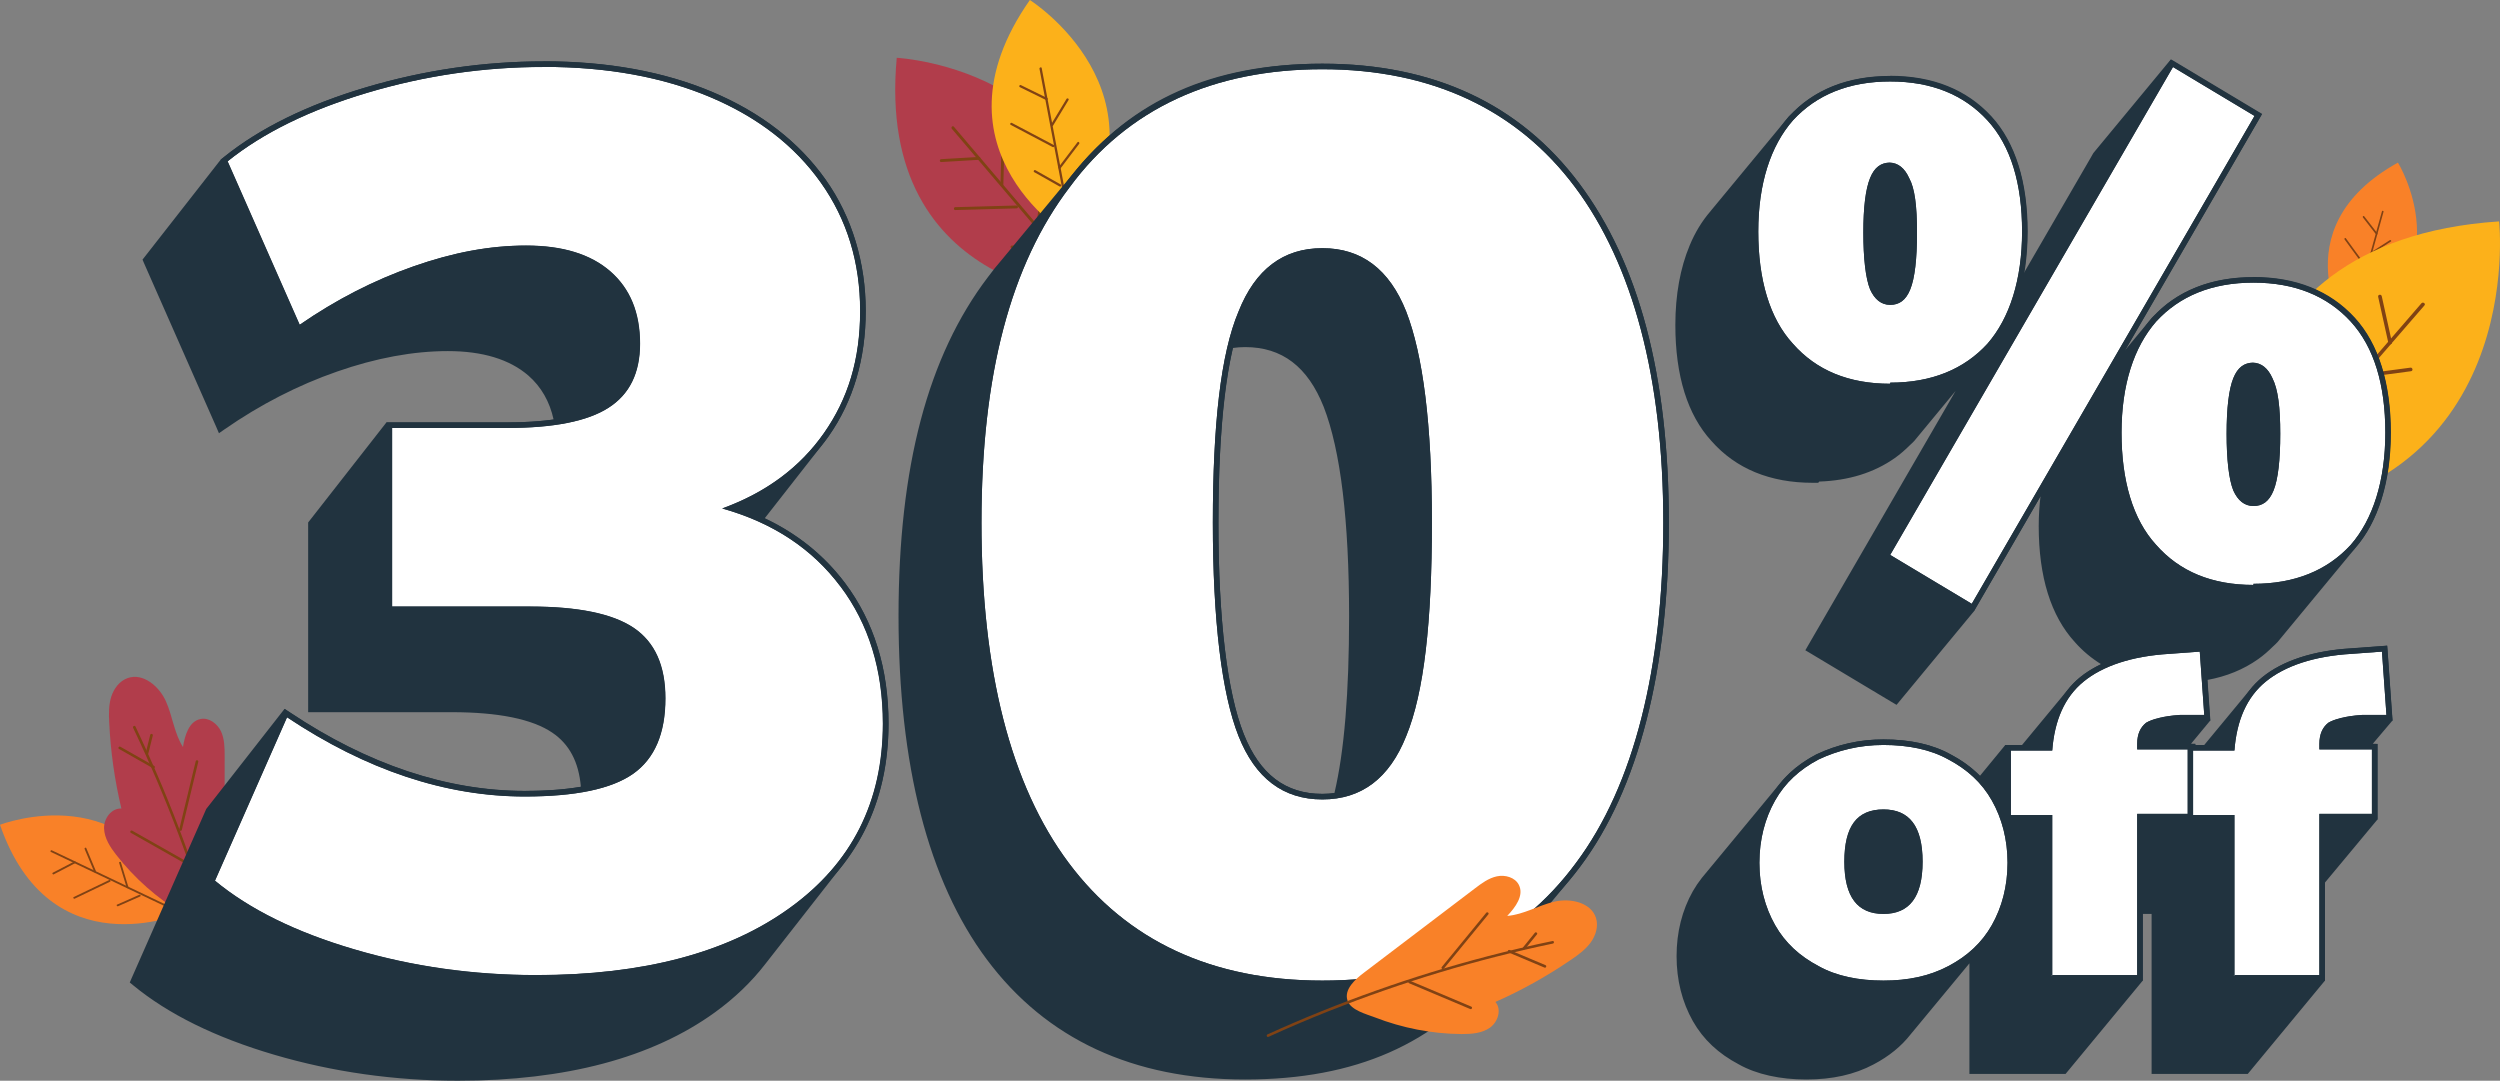 <?xml version="1.0" encoding="utf-8"?>
<svg xmlns="http://www.w3.org/2000/svg" width="192" height="83" viewBox="0 0 192 83" fill="none">
  <rect x="0" y="0" width="192" height="83" fill="#808080" stroke="none"/>
  <g clip-path="url(#clip0_8501_6062)">
    <path d="M68.87 4.439C68.87 4.439 85.995 5.301 84.364 22.961C84.364 22.961 67.179 22.73 68.87 4.439Z" fill="#B13D4B"/>
    <path d="M84.544 23.012C83.077 21.288 81.609 19.555 80.141 17.831C78.673 16.107 77.205 14.374 75.737 12.65C74.913 11.677 74.081 10.704 73.257 9.731C73.162 9.62 73.008 9.782 73.102 9.893C74.57 11.617 76.038 13.35 77.506 15.074C78.974 16.798 80.441 18.531 81.909 20.255L84.39 23.174C84.484 23.285 84.639 23.123 84.544 23.012Z" fill="#804214"/>
    <path d="M78.072 15.782C76.501 15.825 74.93 15.868 73.368 15.91C73.222 15.91 73.231 16.141 73.368 16.132C74.939 16.09 76.51 16.047 78.072 16.004C78.218 16.004 78.21 15.774 78.072 15.782Z" fill="#804214"/>
    <path d="M75.188 12.052C74.218 12.112 73.256 12.163 72.286 12.223C72.141 12.223 72.149 12.453 72.286 12.445C73.256 12.385 74.218 12.334 75.188 12.274C75.334 12.274 75.325 12.044 75.188 12.052Z" fill="#804214"/>
    <path d="M77.059 14.152C77.085 13.162 77.111 12.172 77.136 11.19C77.136 11.045 76.913 11.054 76.913 11.19C76.888 12.18 76.862 13.17 76.836 14.152C76.836 14.297 77.059 14.289 77.059 14.152Z" fill="#804214"/>
    <path d="M80.613 18.855C79.652 18.855 78.682 18.855 77.72 18.855C77.574 18.855 77.583 19.077 77.72 19.077C78.682 19.077 79.652 19.077 80.613 19.077C80.759 19.077 80.75 18.855 80.613 18.855Z" fill="#804214"/>
    <path d="M79.797 17.498C79.926 16.482 80.064 15.466 80.192 14.442C80.21 14.297 79.995 14.246 79.969 14.391C79.841 15.407 79.703 16.422 79.574 17.447C79.557 17.592 79.772 17.643 79.797 17.498Z" fill="#804214"/>
    <path d="M79.094 0C79.094 0 90.296 7.085 82.407 18.36C82.407 18.36 70.922 11.677 79.094 0Z" fill="#FCB11A"/>
    <path d="M82.51 18.462C82.184 16.738 81.858 15.023 81.531 13.298C81.205 11.574 80.879 9.859 80.553 8.134C80.373 7.17 80.184 6.197 80.004 5.232C79.986 5.121 79.815 5.173 79.832 5.284C80.158 7.008 80.484 8.723 80.811 10.448C81.137 12.172 81.463 13.887 81.789 15.612L82.338 18.514C82.356 18.625 82.527 18.573 82.51 18.462Z" fill="#804214"/>
    <path d="M80.931 11.139C79.858 10.576 78.785 10.004 77.712 9.44C77.609 9.389 77.531 9.543 77.626 9.594C78.699 10.157 79.772 10.729 80.845 11.293C80.948 11.344 81.025 11.19 80.931 11.139Z" fill="#804214"/>
    <path d="M80.424 7.528C79.755 7.195 79.076 6.871 78.407 6.538C78.304 6.487 78.227 6.641 78.321 6.692C78.991 7.025 79.669 7.349 80.338 7.682C80.441 7.733 80.519 7.58 80.424 7.528Z" fill="#804214"/>
    <path d="M80.871 9.654C81.265 8.997 81.66 8.339 82.064 7.682C82.124 7.588 81.969 7.503 81.909 7.597C81.514 8.254 81.12 8.911 80.716 9.568C80.656 9.662 80.81 9.748 80.871 9.654Z" fill="#804214"/>
    <path d="M81.463 14.169C80.811 13.802 80.167 13.435 79.514 13.068C79.42 13.017 79.334 13.17 79.428 13.222C80.081 13.589 80.725 13.956 81.377 14.323C81.471 14.374 81.557 14.22 81.463 14.169Z" fill="#804214"/>
    <path d="M81.437 12.948C81.918 12.317 82.399 11.677 82.879 11.045C82.948 10.96 82.819 10.84 82.751 10.925C82.27 11.557 81.789 12.197 81.308 12.829C81.24 12.914 81.368 13.034 81.437 12.948Z" fill="#804214"/>
    <path d="M184.163 12.488C184.163 12.488 189.287 20.81 180.369 25.743C180.369 25.743 174.926 17.6 184.163 12.488Z" fill="#F98128"/>
    <path d="M180.394 25.863C181.081 23.379 181.776 20.895 182.463 18.411C182.661 17.694 182.858 16.986 183.055 16.269C183.081 16.192 182.952 16.149 182.935 16.226C182.248 18.71 181.553 21.194 180.866 23.678C180.669 24.395 180.472 25.103 180.274 25.82C180.248 25.897 180.377 25.94 180.394 25.863Z" fill="#804214"/>
    <path d="M181.742 20.468C181.218 19.743 180.686 19.026 180.163 18.3C180.111 18.232 180.017 18.317 180.06 18.386C180.583 19.111 181.115 19.828 181.639 20.554C181.691 20.622 181.785 20.537 181.742 20.468Z" fill="#804214"/>
    <path d="M182.583 17.916C182.248 17.481 181.905 17.046 181.57 16.61C181.519 16.542 181.424 16.627 181.467 16.696C181.802 17.131 182.145 17.566 182.48 18.002C182.532 18.07 182.626 17.985 182.583 17.916Z" fill="#804214"/>
    <path d="M182.188 19.47C182.669 19.162 183.141 18.855 183.622 18.548C183.691 18.505 183.605 18.403 183.536 18.445C183.055 18.753 182.583 19.06 182.103 19.367C182.034 19.41 182.12 19.512 182.188 19.47Z" fill="#804214"/>
    <path d="M181.107 22.662C180.798 22.21 180.489 21.757 180.171 21.305C180.128 21.236 180.025 21.322 180.068 21.39C180.377 21.843 180.686 22.295 181.004 22.747C181.047 22.816 181.15 22.73 181.107 22.662Z" fill="#804214"/>
    <path d="M181.484 21.843C182.008 21.578 182.532 21.305 183.064 21.04C183.141 21.006 183.081 20.887 183.012 20.921C182.489 21.185 181.965 21.459 181.433 21.723C181.356 21.757 181.416 21.877 181.484 21.843Z" fill="#804214"/>
    <path d="M191.931 17.003C191.931 17.003 194.249 38.248 171.948 39.742C171.948 39.742 168.832 18.548 191.931 17.003Z" fill="#FCB11A"/>
    <path d="M171.913 39.972C173.767 37.821 175.63 35.67 177.484 33.528C179.339 31.377 181.201 29.226 183.055 27.083C184.103 25.871 185.15 24.659 186.197 23.456C186.317 23.319 186.086 23.157 185.965 23.294C184.111 25.445 182.249 27.596 180.394 29.738C178.54 31.88 176.677 34.04 174.823 36.182C173.776 37.394 172.729 38.606 171.682 39.81C171.561 39.947 171.793 40.109 171.913 39.972Z" fill="#804214"/>
    <path d="M179.63 30.575C179.27 28.654 178.901 26.733 178.54 24.804C178.506 24.625 178.231 24.676 178.266 24.856C178.626 26.776 178.995 28.697 179.356 30.626C179.39 30.805 179.665 30.754 179.63 30.575Z" fill="#804214"/>
    <path d="M183.699 26.281C183.442 25.103 183.176 23.925 182.918 22.747C182.875 22.568 182.6 22.619 182.643 22.799C182.901 23.976 183.167 25.154 183.424 26.332C183.467 26.512 183.742 26.46 183.699 26.281Z" fill="#804214"/>
    <path d="M181.459 29.004C182.695 28.842 183.931 28.671 185.167 28.509C185.347 28.483 185.296 28.21 185.116 28.236C183.879 28.398 182.643 28.569 181.407 28.731C181.227 28.756 181.278 29.029 181.459 29.004Z" fill="#804214"/>
    <path d="M176.317 34.313C176.128 33.127 175.939 31.94 175.75 30.754C175.725 30.575 175.441 30.626 175.476 30.805C175.665 31.991 175.853 33.178 176.042 34.364C176.068 34.544 176.351 34.492 176.317 34.313Z" fill="#804214"/>
    <path d="M177.828 33.041C179.124 32.999 180.411 32.964 181.708 32.922C181.888 32.922 181.914 32.632 181.725 32.64C180.429 32.683 179.141 32.717 177.845 32.76C177.665 32.76 177.639 33.05 177.828 33.041Z" fill="#804214"/>
    <path d="M0 63.343C0 63.343 10.258 59.365 13.983 70.137C13.983 70.137 3.854 74.499 0 63.343Z" fill="#F98128"/>
    <path d="M14.112 70.128C11.486 68.882 8.867 67.636 6.241 66.381C5.485 66.023 4.738 65.664 3.983 65.306C3.897 65.263 3.828 65.391 3.914 65.434C6.541 66.68 9.159 67.926 11.786 69.181C12.541 69.539 13.288 69.898 14.043 70.256C14.129 70.299 14.198 70.171 14.112 70.128Z" fill="#804214"/>
    <path d="M8.387 67.585L5.665 68.891C5.58 68.933 5.657 69.053 5.734 69.019C6.644 68.583 7.545 68.148 8.455 67.713C8.541 67.67 8.464 67.551 8.387 67.585Z" fill="#804214"/>
    <path d="M5.717 66.159C5.168 66.45 4.618 66.731 4.06 67.021C3.974 67.064 4.052 67.192 4.129 67.149C4.678 66.859 5.228 66.578 5.786 66.287C5.871 66.245 5.794 66.117 5.717 66.159Z" fill="#804214"/>
    <path d="M7.365 66.893C7.116 66.304 6.867 65.724 6.627 65.135C6.593 65.05 6.464 65.126 6.498 65.203C6.747 65.792 6.996 66.373 7.236 66.962C7.271 67.047 7.4 66.97 7.365 66.893Z" fill="#804214"/>
    <path d="M10.696 68.72C10.129 68.968 9.563 69.224 8.996 69.471C8.91 69.505 8.988 69.633 9.065 69.599C9.631 69.352 10.198 69.096 10.764 68.848C10.85 68.814 10.773 68.686 10.696 68.72Z" fill="#804214"/>
    <path d="M9.863 68.131C9.674 67.499 9.477 66.868 9.288 66.236C9.262 66.151 9.125 66.185 9.151 66.27C9.34 66.902 9.537 67.534 9.726 68.165C9.752 68.251 9.889 68.216 9.863 68.131Z" fill="#804214"/>
    <path d="M8.927 65.656C8.464 65.058 8.018 64.384 7.992 63.624C7.966 62.865 8.558 62.054 9.322 62.096C8.807 59.928 8.49 57.709 8.387 55.481C8.352 54.824 8.344 54.15 8.541 53.518C8.739 52.886 9.176 52.297 9.803 52.076C10.988 51.657 12.224 52.707 12.739 53.851C13.254 54.995 13.374 56.309 14.052 57.368C14.198 56.471 14.516 55.379 15.417 55.217C16.061 55.097 16.687 55.575 16.971 56.164C17.245 56.753 17.254 57.427 17.254 58.076C17.254 61.635 17.254 65.195 17.245 68.754C17.245 69.497 17.168 70.726 16.293 71.025C15.546 71.272 14.584 70.504 13.992 70.145C12.052 68.968 10.327 67.448 8.936 65.664L8.927 65.656Z" fill="#B13D4B"/>
    <path d="M17.932 77.46C17.271 74.533 16.473 71.639 15.563 68.788C14.653 65.963 13.623 63.172 12.473 60.423C11.82 58.87 11.125 57.325 10.404 55.797C10.344 55.678 10.172 55.78 10.224 55.9C11.511 58.597 12.687 61.354 13.735 64.153C14.782 66.936 15.7 69.77 16.499 72.638C16.945 74.251 17.357 75.873 17.735 77.512C17.76 77.64 17.958 77.588 17.932 77.46Z" fill="#804214"/>
    <path d="M14.584 66.304C13.108 65.468 11.631 64.631 10.155 63.795C10.043 63.727 9.94 63.906 10.052 63.966C11.528 64.802 13.005 65.639 14.481 66.475C14.593 66.543 14.696 66.364 14.584 66.304Z" fill="#804214"/>
    <path d="M13.966 63.735C14.387 61.994 14.808 60.253 15.228 58.511C15.262 58.383 15.065 58.332 15.031 58.46C14.61 60.202 14.19 61.943 13.769 63.684C13.735 63.812 13.932 63.863 13.966 63.735Z" fill="#804214"/>
    <path d="M11.846 58.827C10.979 58.332 10.112 57.846 9.245 57.351C9.133 57.282 9.03 57.462 9.142 57.521C10.009 58.016 10.876 58.503 11.743 58.998C11.855 59.066 11.958 58.887 11.846 58.827Z" fill="#804214"/>
    <path d="M11.391 57.871C11.503 57.41 11.623 56.949 11.735 56.489C11.769 56.36 11.571 56.309 11.537 56.437C11.425 56.898 11.305 57.359 11.194 57.82C11.159 57.948 11.357 57.999 11.391 57.871Z" fill="#804214"/>
    <path d="M58.732 39.81C58.732 39.81 58.732 39.81 58.732 39.801L62.981 34.373C63.213 34.091 63.436 33.792 63.651 33.494C65.539 30.796 66.492 27.561 66.492 23.883C66.492 20.204 65.454 16.678 63.402 13.785C61.359 10.9 58.432 8.638 54.715 7.067C51.015 5.505 46.663 4.712 41.77 4.712C37.152 4.712 32.551 5.386 28.096 6.709C23.623 8.041 19.966 9.833 17.211 12.052L16.953 12.257L10.945 19.939L11.073 20.238L16.61 32.794L16.816 33.272L17.245 32.973C19.984 31.07 22.894 29.576 25.89 28.535C28.877 27.493 31.735 26.964 34.396 26.964C37.057 26.964 39.135 27.596 40.577 28.842C41.573 29.712 42.216 30.848 42.517 32.222C41.47 32.367 40.276 32.444 38.946 32.444H29.675L23.666 40.126V54.696H34.688C38.276 54.696 40.877 55.225 42.414 56.267C43.727 57.154 44.448 58.52 44.611 60.423C43.375 60.637 41.95 60.748 40.302 60.748C34.328 60.748 28.259 58.725 22.276 54.73L21.846 54.449L15.838 62.13L15.632 62.6L10.095 75.156L9.966 75.455L10.215 75.659C12.902 77.879 16.55 79.68 21.057 81.003C25.546 82.326 30.293 83 35.169 83C43.453 83 50.088 81.233 54.904 77.751C56.423 76.65 57.711 75.412 58.767 74.046L64.75 66.398C67.067 63.402 68.235 59.775 68.235 55.567C68.235 51.359 67.11 47.739 64.896 44.786C63.299 42.661 61.23 40.996 58.724 39.819L58.732 39.81ZM168.274 57.12H168.6V57.214H169.286L172.763 53.014C173.046 52.648 173.373 52.315 173.733 52.016C175.313 50.727 177.682 49.959 180.583 49.788L182.901 49.617L183.33 49.583L183.364 50.01L183.708 54.884L183.742 55.336L182.231 57.12L182.592 57.129V62.933L178.557 67.781V75.309L172.626 82.479H165.243V70.188H164.565V75.309L158.634 82.479H151.251V73.986L146.762 79.406C146.024 80.354 145.079 81.122 143.895 81.745C142.418 82.531 140.719 82.906 138.719 82.906C136.719 82.906 134.907 82.513 133.542 81.745C131.972 80.917 130.813 79.833 130.014 78.425C129.182 76.948 128.761 75.267 128.761 73.432C128.761 71.597 129.182 69.915 130.014 68.438C130.22 68.08 130.452 67.738 130.701 67.423L136.607 60.287C137.345 59.339 138.298 58.571 139.491 57.94C141.139 57.163 142.83 56.787 144.65 56.787C146.71 56.787 148.462 57.18 149.826 57.948C150.702 58.409 151.432 58.955 152.058 59.587L154.007 57.214H155.294L158.771 53.014C159.054 52.648 159.38 52.315 159.741 52.016C160.213 51.632 160.763 51.299 161.363 51.009C160.617 50.548 159.938 49.984 159.346 49.31C157.509 47.304 156.573 44.308 156.573 40.399C156.573 39.605 156.625 38.845 156.711 38.111L151.801 46.587L151.586 46.963L145.655 54.133L145.277 53.911L139.01 50.155L138.65 49.942L138.856 49.583L150.187 30.028L147.011 33.869C146.908 33.98 146.796 34.083 146.685 34.185C146.324 34.544 145.938 34.885 145.526 35.175C143.929 36.302 141.981 36.908 139.706 36.985V37.01H139.68V37.044H139.654V37.079H139.225C135.937 37.079 133.311 35.995 131.439 33.869C129.602 31.863 128.667 28.867 128.667 24.958C128.667 22.645 129.044 20.579 129.765 18.855C130.177 17.856 130.718 16.969 131.371 16.218C131.396 16.192 131.414 16.166 131.431 16.141L137.354 8.979C137.457 8.86 137.577 8.766 137.689 8.655C138.066 8.271 138.47 7.921 138.907 7.622C140.599 6.453 142.684 5.855 145.139 5.855C148.401 5.855 151.02 6.905 152.925 8.979C154.762 10.985 155.698 13.956 155.698 17.805C155.698 18.923 155.603 19.973 155.44 20.955L160.556 12.129L160.771 11.754L166.703 4.584L167.08 4.806L173.347 8.561L173.707 8.775L173.501 9.133L163.192 26.913L165.252 24.42C165.355 24.301 165.475 24.207 165.587 24.096C165.964 23.712 166.368 23.362 166.806 23.063C168.497 21.894 170.583 21.296 173.038 21.296C176.3 21.296 178.918 22.346 180.823 24.42C182.66 26.426 183.596 29.396 183.596 33.246C183.596 35.602 183.218 37.685 182.497 39.426C182.085 40.433 181.545 41.321 180.892 42.072C180.866 42.097 180.849 42.132 180.832 42.157L174.909 49.319C174.806 49.43 174.694 49.532 174.583 49.634C174.222 49.993 173.836 50.334 173.424 50.624C172.299 51.418 170.986 51.956 169.518 52.221L169.707 54.892L169.741 55.345L168.265 57.129L168.274 57.12ZM120.435 67.721C120.761 67.329 121.078 66.936 121.387 66.518C125.825 60.577 128.169 51.461 128.169 40.143C128.169 28.825 125.86 20.212 121.302 14.109C116.735 7.989 110.091 4.891 101.558 4.891C93.026 4.891 86.948 7.725 82.459 13.281L76.948 19.939C76.579 20.366 76.218 20.81 75.875 21.279C71.256 27.348 69.007 35.867 69.007 47.313C69.007 58.759 71.291 67.662 75.789 73.688C80.356 79.808 87.034 82.906 95.618 82.906C104.202 82.906 110.194 80.132 114.683 74.669L120.426 67.73L120.435 67.721ZM101.558 60.97C98.725 60.97 96.751 59.467 95.523 56.377C94.245 53.168 93.575 47.56 93.575 40.143C93.575 34.296 93.944 29.866 94.682 26.725C94.983 26.682 95.3 26.657 95.626 26.657C98.459 26.657 100.434 28.159 101.661 31.249C102.957 34.586 103.61 39.989 103.61 47.313C103.61 53.219 103.241 57.7 102.485 60.901C102.185 60.944 101.876 60.97 101.558 60.97Z" fill="#21333F"/>
    <path d="M101.558 75.309C93.06 75.309 86.536 72.237 82.072 66.262C77.609 60.287 75.377 51.495 75.377 40.143C75.377 28.791 77.609 20.34 82.158 14.365C86.622 8.305 93.232 5.318 101.558 5.318C109.885 5.318 116.494 8.39 120.958 14.365C125.422 20.34 127.74 29.047 127.74 40.143C127.74 51.239 125.508 60.287 121.044 66.262C116.58 72.322 110.056 75.309 101.558 75.309ZM101.558 19.06C98.554 19.06 96.408 20.682 95.12 23.925C93.747 27.169 93.146 32.632 93.146 40.143C93.146 47.654 93.832 53.288 95.12 56.531C96.408 59.775 98.554 61.396 101.558 61.396C104.563 61.396 106.709 59.775 107.996 56.531C109.37 53.202 109.971 47.739 109.971 40.143C109.971 32.546 109.284 27.254 107.996 23.925C106.709 20.682 104.563 19.06 101.558 19.06Z" fill="white"/>
    <path d="M101.558 5.318C109.885 5.318 116.494 8.39 120.958 14.365C125.422 20.34 127.74 29.047 127.74 40.143C127.74 51.239 125.508 60.287 121.044 66.262C116.58 72.322 110.056 75.309 101.558 75.309C93.06 75.309 86.536 72.237 82.072 66.262C77.609 60.287 75.377 51.495 75.377 40.143C75.377 28.791 77.609 20.34 82.158 14.365C86.622 8.305 93.232 5.318 101.558 5.318ZM101.558 61.396C104.563 61.396 106.709 59.775 107.996 56.531C109.37 53.202 109.971 47.739 109.971 40.143C109.971 32.546 109.284 27.254 107.996 23.925C106.709 20.682 104.563 19.06 101.558 19.06C98.554 19.06 96.408 20.682 95.12 23.925C93.747 27.169 93.146 32.632 93.146 40.143C93.146 47.654 93.832 53.288 95.12 56.531C96.408 59.775 98.554 61.396 101.558 61.396ZM101.558 4.891C92.966 4.891 86.321 7.998 81.815 14.109C77.197 20.17 74.948 28.688 74.948 40.143C74.948 51.598 77.231 60.492 81.729 66.518C86.296 72.638 92.974 75.736 101.558 75.736C110.142 75.736 116.881 72.629 121.387 66.518C125.825 60.586 128.169 51.461 128.169 40.143C128.169 28.825 125.86 20.212 121.302 14.109C116.735 7.989 110.091 4.891 101.558 4.891ZM101.558 60.97C98.725 60.97 96.751 59.467 95.523 56.377C94.253 53.177 93.575 47.56 93.575 40.143C93.575 32.725 94.21 27.177 95.515 24.087C96.743 20.989 98.725 19.487 101.558 19.487C104.391 19.487 106.365 20.989 107.593 24.079C108.88 27.416 109.541 32.819 109.541 40.143C109.541 47.893 108.906 53.202 107.601 56.369C106.374 59.467 104.399 60.97 101.558 60.97Z" fill="#21333F"/>
    <path d="M145.165 42.618L166.883 5.147L173.149 8.903L151.432 46.374L145.165 42.618ZM173.064 44.923C169.887 44.923 167.398 43.898 165.595 41.85C163.793 39.887 162.934 36.899 162.934 33.229C162.934 29.559 163.879 26.657 165.595 24.693C167.398 22.73 169.887 21.706 173.064 21.706C176.24 21.706 178.729 22.73 180.532 24.693C182.334 26.657 183.193 29.559 183.193 33.229C183.193 36.899 182.249 39.887 180.532 41.85C178.729 43.813 176.24 44.837 173.064 44.837V44.923ZM173.064 27.852C172.377 27.852 171.862 28.193 171.518 29.047C171.175 29.9 171.003 31.351 171.003 33.314C171.003 35.278 171.175 36.814 171.518 37.667C171.862 38.436 172.377 38.862 173.064 38.862C173.75 38.862 174.265 38.521 174.609 37.667C174.952 36.814 175.124 35.363 175.124 33.314C175.124 31.266 174.952 29.9 174.523 29.047C174.18 28.278 173.664 27.852 172.978 27.852H173.064ZM145.165 29.473C141.989 29.473 139.5 28.449 137.697 26.401C135.895 24.437 135.036 21.45 135.036 17.78C135.036 14.109 135.98 11.207 137.697 9.244C139.5 7.281 141.989 6.257 145.165 6.257C148.341 6.257 150.831 7.281 152.633 9.244C154.436 11.207 155.295 14.109 155.295 17.78C155.295 21.45 154.35 24.437 152.633 26.401C150.831 28.364 148.341 29.388 145.165 29.388V29.473ZM145.165 12.488C144.479 12.488 143.964 12.829 143.62 13.682C143.277 14.536 143.105 15.902 143.105 17.865C143.105 19.828 143.277 21.365 143.62 22.218C143.964 22.986 144.479 23.413 145.165 23.413C145.852 23.413 146.367 23.072 146.71 22.218C147.054 21.365 147.226 19.913 147.226 17.865C147.226 15.816 147.054 14.451 146.625 13.682C146.281 12.914 145.766 12.488 145.079 12.488H145.165Z" fill="white"/>
    <path d="M166.883 5.147L173.149 8.903L151.432 46.374L145.165 42.618L166.883 5.147ZM145.165 6.257C148.341 6.257 150.831 7.281 152.633 9.244C154.436 11.207 155.295 14.109 155.295 17.78C155.295 21.45 154.35 24.437 152.633 26.401C150.831 28.364 148.341 29.388 145.165 29.388V29.473C141.989 29.473 139.5 28.449 137.697 26.401C135.895 24.437 135.036 21.45 135.036 17.78C135.036 14.109 135.98 11.207 137.697 9.244C139.5 7.281 141.989 6.257 145.165 6.257ZM145.122 12.488C144.461 12.505 143.955 12.846 143.62 13.682C143.277 14.536 143.105 15.902 143.105 17.865C143.105 19.828 143.277 21.365 143.62 22.218C143.964 22.986 144.479 23.413 145.165 23.413C145.852 23.413 146.367 23.072 146.71 22.218C147.054 21.365 147.226 19.913 147.226 17.865C147.226 15.816 147.054 14.451 146.625 13.682C146.29 12.931 145.783 12.505 145.122 12.488C145.14 12.488 145.157 12.488 145.165 12.488H145.08C145.08 12.488 145.105 12.488 145.122 12.488ZM173.064 21.706C176.24 21.706 178.729 22.73 180.532 24.693C182.334 26.657 183.193 29.559 183.193 33.229C183.193 36.899 182.249 39.887 180.532 41.85C178.729 43.813 176.24 44.837 173.064 44.837V44.923C169.887 44.923 167.398 43.898 165.595 41.85C163.793 39.887 162.934 36.899 162.934 33.229C162.934 29.559 163.879 26.657 165.595 24.693C167.398 22.73 169.887 21.706 173.064 21.706ZM173.021 27.852C172.36 27.869 171.853 28.21 171.518 29.047C171.175 29.9 171.003 31.351 171.003 33.314C171.003 35.278 171.175 36.814 171.518 37.667C171.862 38.436 172.377 38.862 173.064 38.862C173.75 38.862 174.265 38.521 174.609 37.667C174.952 36.814 175.124 35.363 175.124 33.314C175.124 31.266 174.952 29.9 174.523 29.047C174.188 28.296 173.682 27.869 173.021 27.852C173.038 27.852 173.055 27.852 173.064 27.852H172.978C172.978 27.852 173.004 27.852 173.021 27.852ZM166.729 4.558L166.514 4.934L144.796 42.405L144.59 42.763L144.951 42.977L151.217 46.732L151.595 46.954L151.809 46.579L173.527 9.107L173.733 8.749L173.373 8.536L167.106 4.78L166.729 4.558ZM145.165 5.83C141.903 5.83 139.285 6.88 137.38 8.954C135.56 11.028 134.607 14.084 134.607 17.78C134.607 21.689 135.543 24.685 137.38 26.691C139.251 28.816 141.878 29.9 145.165 29.9H145.595V29.806C148.659 29.721 151.131 28.671 152.951 26.682C154.771 24.608 155.724 21.527 155.724 17.771C155.724 14.015 154.788 10.951 152.951 8.945C151.045 6.871 148.427 5.821 145.165 5.821V5.83ZM145.165 22.986C144.985 22.986 144.436 22.986 144.015 22.047C143.706 21.288 143.534 19.794 143.534 17.865C143.534 15.936 143.697 14.639 144.015 13.845C144.333 13.051 144.753 12.931 145.114 12.923C145.586 12.94 145.955 13.247 146.23 13.862C146.616 14.562 146.796 15.825 146.796 17.873C146.796 19.922 146.633 21.271 146.316 22.064C145.989 22.884 145.552 22.995 145.165 22.995V22.986ZM173.064 21.279C169.802 21.279 167.183 22.329 165.278 24.403C163.458 26.477 162.505 29.525 162.505 33.229C162.505 37.138 163.441 40.134 165.278 42.14C167.149 44.266 169.776 45.349 173.064 45.349H173.493V45.256C176.557 45.17 179.03 44.12 180.849 42.132C182.669 40.057 183.622 36.976 183.622 33.221C183.622 29.465 182.686 26.401 180.849 24.395C178.944 22.32 176.326 21.271 173.064 21.271V21.279ZM173.064 38.436C172.883 38.436 172.334 38.436 171.913 37.497C171.604 36.737 171.433 35.243 171.433 33.314C171.433 31.385 171.604 29.994 171.913 29.209C172.231 28.415 172.652 28.296 173.012 28.287C173.484 28.304 173.853 28.611 174.128 29.226C174.514 29.994 174.695 31.291 174.695 33.323C174.695 35.354 174.531 36.72 174.214 37.514C173.888 38.333 173.45 38.444 173.064 38.444V38.436Z" fill="#21333F"/>
    <path d="M144.65 75.309C142.762 75.309 141.045 74.968 139.672 74.2C138.212 73.432 137.096 72.407 136.324 71.042C135.551 69.676 135.122 68.054 135.122 66.262C135.122 64.469 135.551 62.847 136.324 61.482C137.096 60.116 138.212 59.092 139.672 58.324C141.131 57.641 142.762 57.214 144.65 57.214C146.539 57.214 148.256 57.555 149.629 58.324C151.088 59.092 152.204 60.116 152.977 61.482C153.749 62.847 154.179 64.469 154.179 66.262C154.179 68.054 153.749 69.676 152.977 71.042C152.204 72.407 151.088 73.432 149.629 74.2C148.17 74.968 146.539 75.309 144.65 75.309ZM144.65 62.165C142.59 62.165 141.646 63.445 141.646 66.176C141.646 68.908 142.676 70.188 144.65 70.188C146.625 70.188 147.655 68.908 147.655 66.176C147.655 63.445 146.625 62.165 144.65 62.165Z" fill="white"/>
    <path d="M144.65 57.214C146.539 57.214 148.256 57.555 149.629 58.324C151.088 59.092 152.204 60.116 152.977 61.482C153.749 62.847 154.179 64.469 154.179 66.262C154.179 68.054 153.749 69.676 152.977 71.042C152.204 72.407 151.088 73.432 149.629 74.2C148.17 74.968 146.539 75.309 144.65 75.309C142.762 75.309 141.045 74.968 139.671 74.2C138.212 73.432 137.096 72.407 136.324 71.042C135.551 69.676 135.122 68.054 135.122 66.262C135.122 64.469 135.551 62.847 136.324 61.482C137.096 60.116 138.212 59.092 139.671 58.324C141.131 57.641 142.762 57.214 144.65 57.214ZM144.65 70.188C146.625 70.188 147.655 68.908 147.655 66.176C147.655 63.445 146.625 62.165 144.65 62.165C142.676 62.165 141.646 63.445 141.646 66.176C141.646 68.908 142.676 70.188 144.65 70.188ZM144.65 56.787C142.83 56.787 141.139 57.163 139.491 57.94C137.903 58.776 136.753 59.86 135.955 61.277C135.122 62.754 134.701 64.427 134.701 66.27C134.701 68.114 135.122 69.787 135.955 71.264C136.753 72.672 137.903 73.764 139.474 74.593C140.847 75.361 142.59 75.753 144.65 75.753C146.71 75.753 148.35 75.378 149.826 74.593C151.397 73.764 152.548 72.68 153.346 71.264C154.179 69.787 154.599 68.114 154.599 66.27C154.599 64.427 154.179 62.754 153.346 61.277C152.548 59.869 151.397 58.776 149.826 57.948C148.453 57.18 146.71 56.787 144.65 56.787ZM144.65 69.761C143.543 69.761 142.075 69.386 142.075 66.176C142.075 62.967 143.38 62.591 144.65 62.591C145.758 62.591 147.225 62.967 147.225 66.176C147.225 69.386 145.758 69.761 144.65 69.761Z" fill="#21333F"/>
    <path d="M157.612 74.968V62.591H154.436V57.641H157.612C157.784 55.336 158.556 53.544 160.016 52.349C161.475 51.154 163.707 50.386 166.625 50.215L168.943 50.044L169.286 54.909H167.398C166.11 54.995 165.252 55.251 164.823 55.507C164.394 55.848 164.136 56.361 164.136 57.129V57.555H168.171V62.506H164.136V74.883H157.526L157.612 74.968Z" fill="white"/>
    <path d="M168.943 50.044L169.286 54.909H167.398C166.11 54.995 165.252 55.251 164.823 55.507C164.394 55.848 164.136 56.361 164.136 57.129V57.555H168.171V62.506H164.136V74.883H157.612V62.591H154.436V57.641H157.612C157.784 55.336 158.556 53.544 160.016 52.349C161.475 51.154 163.707 50.386 166.625 50.215L168.943 50.044ZM157.612 74.883V74.968L157.526 74.883H157.612ZM169.338 49.592L168.909 49.626L166.591 49.797C163.69 49.967 161.312 50.736 159.741 52.024C158.307 53.194 157.458 54.944 157.217 57.222H154.007V63.027H157.183V75.318H164.565V62.941H168.6V57.137H164.565C164.565 56.557 164.728 56.156 165.072 55.865C165.278 55.754 165.947 55.439 167.432 55.345H169.295H169.759L169.724 54.892L169.381 50.027L169.347 49.6L169.338 49.592Z" fill="#21333F"/>
    <path d="M171.604 74.968V62.591H168.428V57.641H171.604C171.776 55.336 172.548 53.544 174.008 52.349C175.467 51.154 177.699 50.386 180.617 50.215L182.935 50.044L183.279 54.909H181.39C180.102 54.995 179.244 55.251 178.815 55.507C178.386 55.848 178.128 56.361 178.128 57.129V57.555H182.163V62.506H178.128V74.883H171.518L171.604 74.968Z" fill="white"/>
    <path d="M182.935 50.044L183.279 54.909H181.39C180.102 54.995 179.244 55.251 178.815 55.507C178.386 55.848 178.128 56.361 178.128 57.129V57.555H182.163V62.506H178.128V74.883H171.604V62.591H168.428V57.641H171.604C171.776 55.336 172.548 53.544 174.008 52.349C175.467 51.154 177.699 50.386 180.617 50.215L182.935 50.044ZM171.604 74.883V74.968L171.518 74.883H171.604ZM183.33 49.592L182.901 49.626L180.583 49.797C177.682 49.967 175.304 50.736 173.733 52.024C172.3 53.194 171.45 54.944 171.209 57.222H167.999V63.027H171.175V75.318H178.557V62.941H182.592V57.137H178.557C178.557 56.557 178.72 56.156 179.064 55.865C179.27 55.754 179.939 55.439 181.424 55.345H183.287H183.751L183.716 54.892L183.373 50.027L183.339 49.6L183.33 49.592Z" fill="#21333F"/>
    <path d="M64.561 45.034C66.733 47.927 67.814 51.444 67.814 55.567C67.814 61.559 65.436 66.279 60.672 69.719C55.908 73.167 49.419 74.883 41.195 74.883C36.336 74.883 31.675 74.225 27.203 72.902C22.731 71.588 19.168 69.83 16.516 67.636L22.052 55.08C28.139 59.135 34.225 61.166 40.319 61.166C44.208 61.166 46.972 60.586 48.629 59.425C50.277 58.264 51.11 56.335 51.11 53.629C51.11 51.12 50.303 49.319 48.68 48.218C47.058 47.125 44.405 46.579 40.714 46.579H30.122V32.862H38.963C42.526 32.862 45.118 32.35 46.732 31.317C48.354 30.284 49.161 28.645 49.161 26.392C49.161 24.011 48.397 22.158 46.878 20.835C45.358 19.512 43.204 18.855 40.414 18.855C37.624 18.855 34.808 19.384 31.77 20.451C28.722 21.518 25.812 23.012 23.023 24.941L17.486 12.385C20.207 10.2 23.787 8.442 28.224 7.119C32.662 5.796 37.178 5.138 41.779 5.138C46.637 5.138 50.895 5.915 54.552 7.46C58.209 9.005 61.041 11.199 63.05 14.033C65.059 16.866 66.063 20.152 66.063 23.883C66.063 27.613 65.136 30.617 63.29 33.255C61.445 35.892 58.835 37.83 55.47 39.05C59.359 40.143 62.38 42.14 64.552 45.042L64.561 45.034Z" fill="white"/>
    <path d="M41.77 5.138C46.629 5.138 50.886 5.915 54.543 7.46C58.2 9.005 61.033 11.199 63.041 14.033C65.05 16.866 66.055 20.152 66.055 23.883C66.055 27.613 65.127 30.617 63.282 33.255C61.436 35.892 58.827 37.83 55.462 39.05C59.35 40.143 62.372 42.14 64.544 45.042C66.716 47.936 67.797 51.453 67.797 55.575C67.797 61.567 65.419 66.287 60.655 69.727C55.891 73.176 49.401 74.891 41.178 74.891C36.319 74.891 31.658 74.234 27.186 72.911C22.713 71.597 19.151 69.838 16.499 67.644L22.035 55.089C28.122 59.143 34.208 61.175 40.302 61.175C44.191 61.175 46.955 60.594 48.612 59.433C50.26 58.272 51.093 56.343 51.093 53.638C51.093 51.128 50.286 49.327 48.663 48.226C47.041 47.133 44.388 46.587 40.697 46.587H30.104V32.87H38.946C42.508 32.87 45.101 32.358 46.715 31.326C48.337 30.293 49.144 28.654 49.144 26.401C49.144 24.019 48.38 22.167 46.861 20.844C45.341 19.521 43.187 18.864 40.397 18.864C37.607 18.864 34.791 19.393 31.753 20.46C28.705 21.527 25.795 23.02 23.005 24.95L17.469 12.394C20.19 10.209 23.769 8.45 28.207 7.127C32.645 5.804 37.16 5.147 41.762 5.147M41.77 4.712C37.152 4.712 32.551 5.386 28.096 6.709C23.623 8.041 19.967 9.833 17.211 12.052L16.954 12.257L17.082 12.556L22.619 25.112L22.825 25.59L23.254 25.291C25.993 23.387 28.903 21.894 31.898 20.852C34.886 19.811 37.744 19.282 40.405 19.282C43.066 19.282 45.144 19.913 46.586 21.16C48.002 22.389 48.723 24.147 48.723 26.392C48.723 28.509 47.994 30.003 46.491 30.959C44.946 31.94 42.414 32.435 38.955 32.435H29.684V47.005H40.706C44.294 47.005 46.895 47.535 48.431 48.576C49.942 49.6 50.672 51.248 50.672 53.629C50.672 56.173 49.899 58.008 48.38 59.075C46.809 60.176 44.096 60.739 40.319 60.739C34.345 60.739 28.276 58.716 22.293 54.722L21.864 54.44L21.658 54.909L16.121 67.465L15.992 67.764L16.241 67.969C18.928 70.188 22.576 71.989 27.083 73.312C31.572 74.635 36.319 75.309 41.195 75.309C49.479 75.309 56.114 73.543 60.93 70.06C65.788 66.543 68.243 61.67 68.243 55.558C68.243 51.359 67.119 47.731 64.904 44.778C62.904 42.115 60.166 40.169 56.749 38.99C59.651 37.736 61.968 35.884 63.642 33.485C65.531 30.788 66.484 27.553 66.484 23.874C66.484 20.195 65.445 16.67 63.394 13.776C61.35 10.891 58.423 8.629 54.706 7.059C51.007 5.497 46.654 4.703 41.762 4.703L41.77 4.712Z" fill="#21333F"/>
    <path d="M112.245 79.415C113.009 79.415 113.816 79.364 114.434 78.92C115.052 78.476 115.344 77.52 114.846 76.948C116.898 76.043 118.855 74.942 120.701 73.679C121.25 73.304 121.791 72.902 122.177 72.365C122.563 71.827 122.769 71.127 122.572 70.495C122.186 69.3 120.598 68.959 119.37 69.249C118.143 69.539 117.018 70.239 115.756 70.342C116.383 69.684 117.061 68.771 116.649 67.96C116.357 67.38 115.593 67.166 114.958 67.303C114.323 67.44 113.782 67.841 113.258 68.242C110.417 70.401 107.567 72.561 104.726 74.721C104.133 75.173 103.189 75.975 103.49 76.846C103.739 77.588 104.949 77.887 105.593 78.135C107.704 78.954 109.971 79.398 112.245 79.415Z" fill="#F98128"/>
    <path d="M97.344 79.441C100.082 78.195 102.88 77.068 105.722 76.061C108.537 75.062 111.396 74.183 114.28 73.432C115.919 73.005 117.576 72.612 119.233 72.271C119.362 72.245 119.387 72.442 119.259 72.467C116.314 73.082 113.404 73.824 110.529 74.695C107.67 75.557 104.846 76.547 102.065 77.648C100.502 78.271 98.949 78.928 97.421 79.629C97.3 79.68 97.223 79.5 97.344 79.441Z" fill="#804214"/>
    <path d="M108.297 75.326C109.859 75.984 111.421 76.65 112.992 77.307C113.112 77.358 113.035 77.546 112.915 77.495C111.353 76.837 109.79 76.171 108.219 75.514C108.099 75.463 108.177 75.275 108.297 75.326Z" fill="#804214"/>
    <path d="M110.726 74.268C111.868 72.877 113.001 71.494 114.142 70.103C114.228 70 114.383 70.128 114.306 70.222C113.164 71.614 112.031 72.996 110.889 74.388C110.803 74.49 110.649 74.362 110.726 74.268Z" fill="#804214"/>
    <path d="M115.936 72.962C116.855 73.346 117.773 73.739 118.692 74.123C118.812 74.174 118.735 74.362 118.615 74.311C117.696 73.927 116.778 73.534 115.859 73.15C115.739 73.099 115.816 72.911 115.936 72.962Z" fill="#804214"/>
    <path d="M116.975 72.749C117.276 72.382 117.576 72.006 117.877 71.639C117.954 71.537 118.117 71.665 118.04 71.759C117.739 72.126 117.439 72.501 117.138 72.868C117.061 72.971 116.898 72.843 116.975 72.749Z" fill="#804214"/>
  </g>
  <defs>
    <clipPath id="clip0_8501_6062">
      <rect width="192" height="83" fill="white"/>
    </clipPath>
  </defs>
</svg>